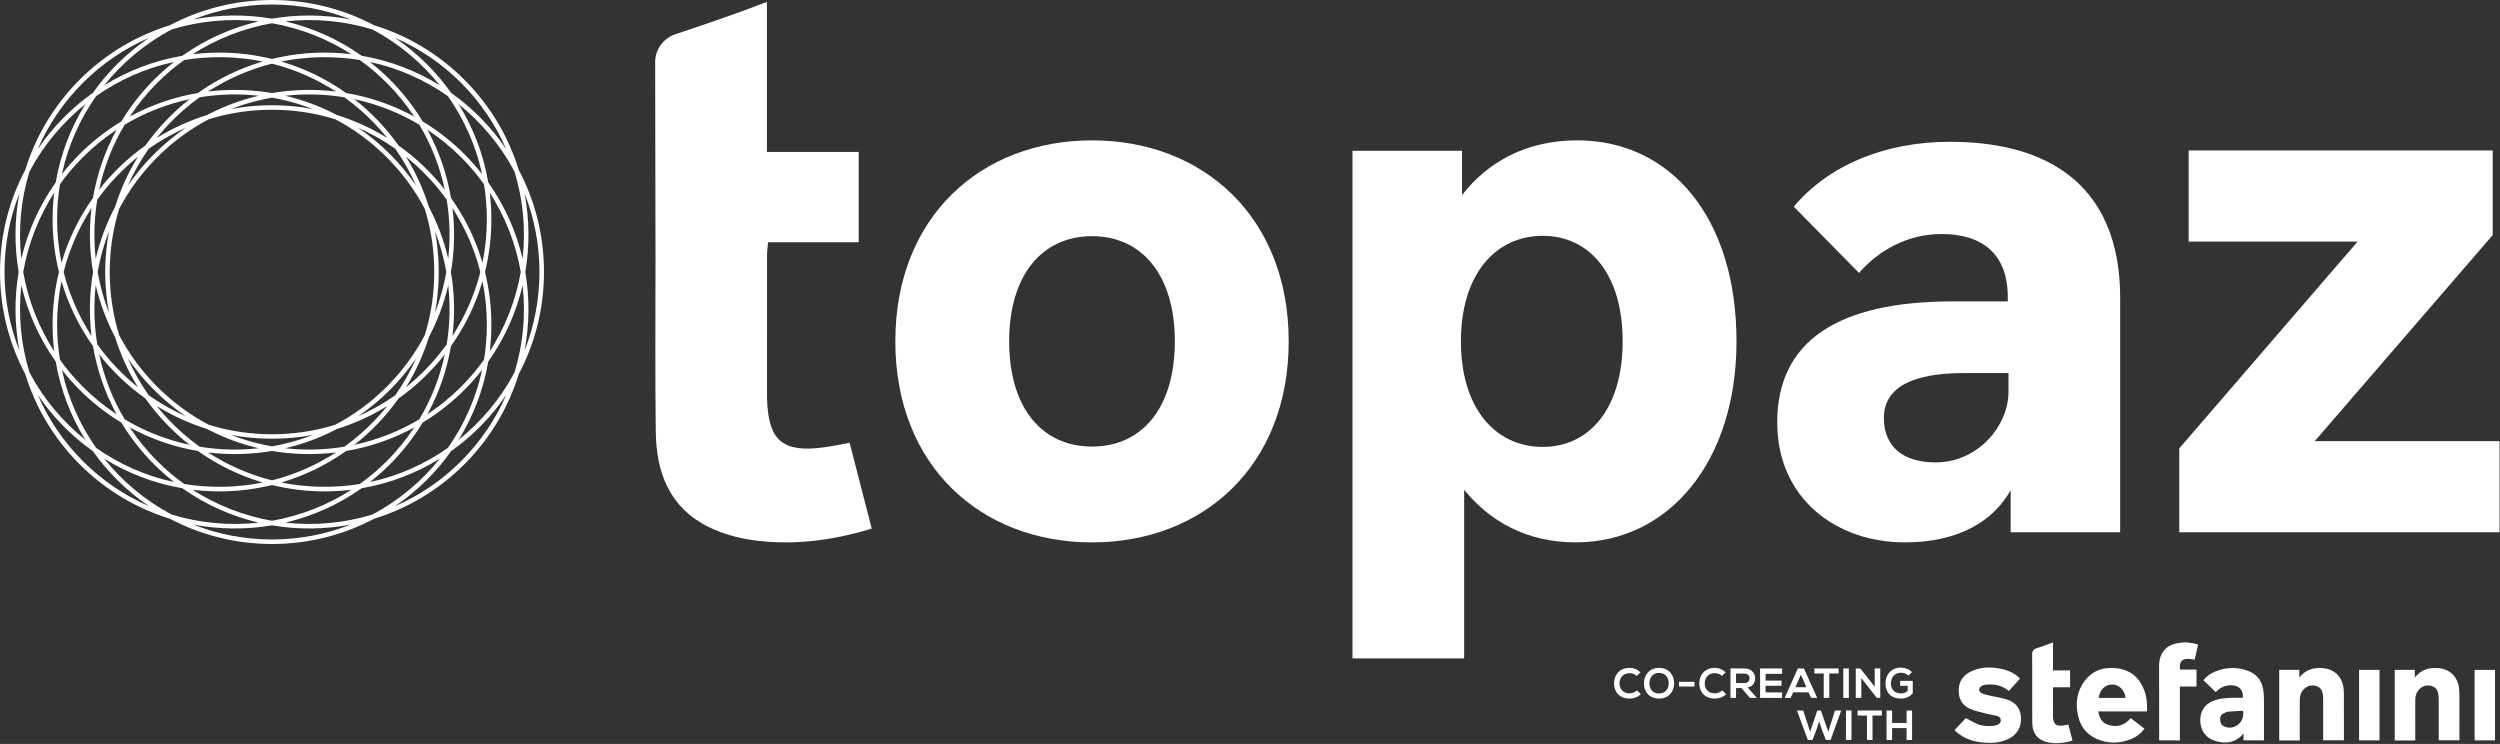 <?xml version="1.0" encoding="UTF-8" standalone="no"?><!DOCTYPE svg PUBLIC "-//W3C//DTD SVG 1.1//EN" "http://www.w3.org/Graphics/SVG/1.1/DTD/svg11.dtd"><svg width="100%" height="100%" viewBox="0 0 2638 785" version="1.1" xmlns="http://www.w3.org/2000/svg" xmlns:xlink="http://www.w3.org/1999/xlink" xml:space="preserve" xmlns:serif="http://www.serif.com/" style="fill-rule:evenodd;clip-rule:evenodd;stroke-linejoin:round;stroke-miterlimit:2;"><rect x="0" y="0" width="2638" height="785" fill="#333333" stroke="none"/><rect id="Page-4" serif:id="Page 4" x="-1527.08" y="-1207.9" width="5691.67" height="3200" style="fill:none;"/><g id="Capa-1" serif:id="Capa 1"><path d="M1239.71,360.215c0,-68.8 -33.825,-110.992 -87.425,-110.992c-53.595,0 -87.433,42.192 -87.433,110.992c0,69.179 33.838,110.992 87.433,110.992c53.6,-0 87.425,-41.813 87.425,-110.992m-294.966,-0c-0,-131.525 90.458,-212.108 207.541,-212.108c117.075,-0 207.546,80.583 207.546,212.108c0,131.517 -90.471,212.108 -207.546,212.108c-117.083,0 -207.541,-80.591 -207.541,-212.108" style="fill:#fff;fill-rule:nonzero;"/><path d="M1712.23,360.215c0,-71.088 -34.962,-111.371 -84.375,-111.371c-50.187,0 -86.3,41.042 -86.3,111.371c0,70.317 36.113,111.371 86.3,111.371c49.413,-0 84.375,-40.675 84.375,-111.371m120.121,-0c0,126.204 -70.696,212.108 -169.912,212.108c-50.934,0 -90.471,-22.05 -117.455,-55.496l0,177.896l-117.833,0l0,-535.591l115.554,-0l0,46.758c26.225,-33.838 66.513,-57.783 121.642,-57.783c98.446,-0 168.004,81.341 168.004,212.108" style="fill:#fff;fill-rule:nonzero;"/><path d="M2119.36,393.66l-47.125,-0c-51.704,-0 -84.392,13.691 -84.392,47.516c0,30.413 20.904,46.759 54.359,46.759c45.612,-0 77.158,-39.159 77.158,-74.5l-0,-19.775Zm117.846,-79.446l-0,247.462l-115.559,0l0,-44.471c-17.866,32.309 -54.737,55.117 -111.383,55.117c-73.742,0 -134.942,-47.137 -134.942,-126.579c0,-85.529 63.488,-127.721 185.505,-127.721l57.775,0l-0,-4.567c-0,-45.608 -26.984,-66.52 -69.938,-66.52c-35.354,-0 -65.762,16.729 -87.054,41.054l-68.8,-69.934c36.112,-42.966 94.654,-68.433 164.971,-68.433c112.521,0 179.425,53.6 179.425,164.592" style="fill:#fff;fill-rule:nonzero;"/><path d="M2299.58,473.104l188.163,-218.179l-178.288,-0l0,-96.175l320.825,-0l0,89.321l-187.779,217.433l195,0l0,96.175l-337.921,0l0,-88.575Z" style="fill:#fff;fill-rule:nonzero;"/><path d="M896.539,467.264c7.863,30.508 15.404,59.787 23.321,90.504c-41.6,12.683 -83.104,18.054 -125.383,12.179c-15.921,-2.212 -32.246,-6.758 -46.625,-13.821c-41.059,-20.175 -55.275,-57.087 -55.863,-100.021c-0.833,-61.283 -0.266,-122.583 -0.296,-183.875c0,-4.212 -0.291,-144.608 -0.366,-206.545c-0.017,-13.4 8.545,-25.263 21.245,-29.538c31.267,-10.521 58.471,-19.479 96.68,-34.158l-0,158.346l96.891,-0l0,95.308l-95.683,-0c-0.458,5.504 -1.062,9.421 -1.067,13.342c-0.062,49.487 -0.037,98.975 -0.029,148.462c0,1.363 0.013,2.725 0.054,4.083c1.413,43.63 16.534,56.384 60.121,50.471c8.479,-1.15 16.867,-2.941 27,-4.737" style="fill:#fff;fill-rule:nonzero;"/><path d="M326.258,16.367c14.663,-0 29.317,1.379 43.767,4.141c-25.721,-10.158 -53.733,-15.737 -83.017,-15.737c-29.287,-0 -57.295,5.579 -83.016,15.737c27.387,-5.237 55.55,-5.504 83.016,-0.816c12.98,-2.217 26.117,-3.325 39.25,-3.325m-94.758,39.141c19.125,0 37.721,2.334 55.508,6.729c17.788,-4.395 36.38,-6.729 55.509,-6.729c9.537,0 18.929,0.579 28.171,1.709c-25.834,-16.675 -54.355,-27.575 -83.68,-32.688c-29.325,5.113 -57.845,16.013 -83.679,32.688c9.238,-1.125 18.634,-1.709 28.171,-1.709m150.033,3.292c29.85,5.083 57.767,15.908 82.575,31.283c-19.35,-24.187 -43.55,-44.341 -71.1,-58.975c-29.833,-9.137 -61.195,-11.991 -91.979,-8.579c28.417,6.675 55.809,18.763 80.504,36.271m-200.525,-27.692c-27.554,14.634 -51.75,34.788 -71.104,58.975c24.809,-15.379 52.729,-26.196 82.575,-31.283c24.7,-17.508 52.092,-29.596 80.509,-36.271c-30.775,-3.412 -62.142,-0.558 -91.98,8.579m66.75,63.759c13.134,-0 26.271,1.108 39.25,3.325c22.28,-3.8 45.017,-4.342 67.425,-1.617c-20.454,-13.25 -43.175,-23.296 -67.425,-29.425c-24.25,6.129 -46.97,16.175 -67.42,29.421c9.35,-1.134 18.762,-1.704 28.17,-1.704m39.25,16.15c14.763,-0 29.209,1.387 43.209,4.041c-14.034,-5.454 -28.529,-9.471 -43.209,-12.029c-14.679,2.558 -29.175,6.575 -43.208,12.029c14,-2.654 28.442,-4.041 43.208,-4.041m-92.654,-47.696c-9.962,7.133 -19.475,15.175 -28.416,24.112c-11.055,11.059 -20.734,22.988 -29.025,35.563c22.675,-12.35 46.991,-20.638 71.866,-24.85c20.571,-14.609 43.629,-25.95 68.388,-33.246c-26.692,-5.479 -55.779,-6.05 -82.813,-1.579m170.879,34.825c24.88,4.212 49.196,12.5 71.867,24.85c-8.287,-12.575 -17.967,-24.504 -29.021,-35.563c-8.941,-8.937 -18.454,-16.979 -28.416,-24.112c-27.034,-4.471 -56.13,-3.9 -82.813,1.579c24.758,7.296 47.821,18.642 68.383,33.246m-154.579,4.516c-16.971,12.175 -32.2,26.638 -45.233,42.921c16.417,-10.171 34.192,-18.35 52.987,-24.191c17.425,-9.163 35.775,-15.946 54.58,-20.359c-20.734,-2.304 -41.725,-1.758 -62.334,1.629m144.95,18.73c18.8,5.841 36.575,14.02 52.992,24.191c-13.033,-16.283 -28.263,-30.746 -45.233,-42.916c-20.613,-3.396 -41.609,-3.942 -62.334,-1.634c18.8,4.413 37.154,11.196 54.575,20.359m120.425,-23.405c22.742,16.109 42.459,36.213 58.125,59.28c-11.008,-25.367 -26.866,-49.121 -47.575,-69.834c-20.708,-20.704 -44.458,-36.562 -69.825,-47.571c23.067,15.667 43.167,35.388 59.275,58.125m-318.766,-58.125c-25.367,11.009 -49.117,26.867 -69.825,47.571c-20.713,20.713 -36.571,44.467 -47.58,69.834c15.671,-23.067 35.384,-43.167 58.125,-59.275c16.109,-22.742 36.213,-42.463 59.28,-58.13m-55.859,61.55c-17.121,24.355 -29.579,52.217 -36.054,82.275c5.738,-7.329 11.971,-14.379 18.713,-21.125c13.525,-13.525 28.32,-25.02 44.008,-34.495c9.471,-15.684 20.971,-30.48 34.496,-44.005c6.737,-6.737 13.796,-12.979 21.116,-18.712c-30.062,6.479 -57.92,18.933 -82.279,36.062m344.542,26.655c15.687,9.475 30.479,20.97 44.004,34.495c6.746,6.746 12.979,13.796 18.717,21.125c-6.479,-30.058 -18.938,-57.925 -36.059,-82.279c-24.354,-17.125 -52.216,-29.579 -82.279,-36.058c7.321,5.733 14.384,11.975 21.121,18.712c13.525,13.525 25.025,28.321 34.496,44.005m-289.025,28.845c-8.579,12.196 -15.979,25.275 -22.05,39.063c8.025,-11.775 17.254,-22.971 27.696,-33.413c10.437,-10.437 21.637,-19.67 33.416,-27.695c-13.795,6.066 -26.866,13.47 -39.062,22.045m221.112,-22.045c11.78,8.025 22.98,17.258 33.417,27.695c10.442,10.442 19.671,21.638 27.696,33.413c-6.071,-13.788 -13.475,-26.867 -22.05,-39.063c-12.196,-8.575 -25.271,-15.979 -39.063,-22.045m-246.487,-3.321c-12.817,21.479 -21.775,44.654 -26.871,68.479c13.921,-17.771 30.379,-33.471 48.825,-46.533c13.063,-18.442 28.763,-34.9 46.529,-48.817c-23.833,5.092 -46.996,14.05 -68.483,26.871m288.971,21.946c18.441,13.062 34.904,28.762 48.825,46.533c-5.096,-23.825 -14.054,-47 -26.871,-68.479c-21.488,-12.821 -44.65,-21.779 -68.483,-26.871c17.766,13.917 33.466,30.375 46.529,48.817m-317.85,57.158c-3.396,20.617 -3.938,41.6 -1.638,62.337c4.417,-18.8 11.204,-37.158 20.363,-54.583c5.846,-18.8 14.021,-36.567 24.2,-52.992c-16.288,13.034 -30.75,28.267 -42.925,45.238m349.954,7.754c9.158,17.425 15.95,35.783 20.362,54.583c2.305,-20.737 1.759,-41.72 -1.637,-62.337c-12.175,-16.971 -26.633,-32.204 -42.921,-45.238c10.175,16.421 18.354,34.196 24.196,52.992m-421.513,-37.387c-9.137,29.833 -11.995,61.183 -8.579,91.97c6.675,-28.416 18.763,-55.804 36.267,-80.508c5.087,-29.842 15.908,-57.754 31.279,-82.567c-24.179,19.35 -44.337,43.555 -58.967,71.105m484.109,11.462c17.508,24.704 29.596,52.092 36.271,80.508c3.416,-30.787 0.558,-62.137 -8.58,-91.97c-14.629,-27.55 -34.791,-51.755 -58.97,-71.109c15.375,24.813 26.195,52.729 31.279,82.571m-451.896,1.875c-2,12.083 -3.042,24.5 -3.042,37.146c0,15.633 1.592,30.912 4.621,45.667c7.3,-24.767 18.633,-47.821 33.246,-68.388c4.217,-24.883 12.5,-49.192 24.85,-71.867c-12.575,8.292 -24.504,17.971 -35.558,29.025c-8.946,8.946 -16.984,18.45 -24.117,28.417m412.55,14.425c14.608,20.567 25.946,43.621 33.246,68.388c3.029,-14.755 4.621,-30.034 4.621,-45.667c-0,-12.646 -1.042,-25.063 -3.042,-37.146c-7.133,-9.967 -15.171,-19.471 -24.117,-28.417c-11.058,-11.054 -22.987,-20.733 -35.558,-29.025c12.35,22.675 20.633,46.984 24.85,71.867m-16.921,35.017c2.654,14 4.046,28.45 4.046,43.212c-0,14.767 -1.388,29.209 -4.042,43.213c5.454,-14.038 9.471,-28.534 12.029,-43.213c-2.562,-14.687 -6.57,-29.171 -12.033,-43.212m-355.917,43.212c2.559,14.679 6.571,29.175 12.03,43.213c-2.655,-14.004 -4.042,-28.446 -4.042,-43.213c-0,-14.762 1.387,-29.212 4.042,-43.212c-5.459,14.041 -9.471,28.525 -12.03,43.212m-35.883,0c6.129,24.259 16.175,46.971 29.425,67.425c-2.725,-22.404 -2.187,-45.146 1.617,-67.425c-3.804,-22.279 -4.342,-45.021 -1.617,-67.429c-13.25,20.458 -23.296,43.171 -29.425,67.429m408.675,0c3.8,22.279 4.338,45.021 1.617,67.425c13.25,-20.454 23.296,-43.166 29.425,-67.425c-6.129,-24.258 -16.175,-46.971 -29.425,-67.429c2.721,22.408 2.183,45.15 -1.617,67.429m-455.321,-83.012c-10.15,25.721 -15.733,53.725 -15.733,83.012c-0,29.288 5.583,57.296 15.733,83.013c-5.229,-27.388 -5.5,-55.542 -0.812,-83.013c-4.688,-27.471 -4.417,-55.621 0.812,-83.012m533.821,83.012c4.688,27.471 4.417,55.625 -0.817,83.017c10.155,-25.721 15.738,-53.729 15.738,-83.017c-0,-29.287 -5.583,-57.291 -15.738,-83.012c5.234,27.387 5.505,55.541 0.817,83.012m-529.796,0c5.117,29.325 16.013,57.842 32.684,83.675c-1.125,-9.237 -1.705,-18.629 -1.705,-28.166c0,-19.13 2.334,-37.721 6.725,-55.509c-4.391,-17.787 -6.725,-36.379 -6.725,-55.508c0,-9.538 0.58,-18.929 1.705,-28.167c-16.671,25.834 -27.567,54.346 -32.684,83.675m487.25,0c4.396,17.788 6.729,36.379 6.729,55.509c0,9.537 -0.579,18.929 -1.708,28.166c16.675,-25.833 27.571,-54.35 32.683,-83.675c-5.112,-29.329 -16.008,-57.841 -32.683,-83.675c1.129,9.238 1.708,18.629 1.708,28.167c0,19.129 -2.333,37.721 -6.729,55.508m-59.158,68.6c-5.842,18.796 -14.021,36.575 -24.196,52.992c16.288,-13.029 30.746,-28.263 42.921,-45.233c3.396,-20.617 3.942,-41.6 1.637,-62.338c-4.412,18.8 -11.2,37.154 -20.362,54.579m-349.954,7.759c12.175,16.97 26.633,32.204 42.925,45.233c-10.175,-16.417 -18.354,-34.196 -24.2,-52.992c-9.159,-17.425 -15.946,-35.779 -20.363,-54.579c-2.3,20.738 -1.758,41.721 1.638,62.338m-39.346,16.295c7.133,9.963 15.171,19.471 24.117,28.417c11.054,11.054 22.983,20.733 35.558,29.025c-12.35,-22.675 -20.633,-46.987 -24.85,-71.867c-14.613,-20.57 -25.946,-43.625 -33.246,-68.387c-3.029,14.754 -4.621,30.033 -4.621,45.667c0,12.641 1.042,25.058 3.042,37.145m412.55,-14.425c-4.217,24.88 -12.5,49.192 -24.85,71.867c12.571,-8.292 24.5,-17.971 35.558,-29.025c8.946,-8.946 16.984,-18.454 24.117,-28.417c2,-12.087 3.042,-24.504 3.042,-37.145c-0,-15.634 -1.592,-30.913 -4.621,-45.667c-7.3,24.762 -18.638,47.817 -33.246,68.387m-318.954,51.863c12.2,8.575 25.271,15.979 39.066,22.05c-11.779,-8.025 -22.979,-17.258 -33.416,-27.7c-10.442,-10.438 -19.671,-21.633 -27.696,-33.413c6.067,13.792 13.471,26.867 22.046,39.063m282.233,-39.063c-8.025,11.78 -17.258,22.975 -27.7,33.413c-10.437,10.442 -21.637,19.675 -33.417,27.7c13.792,-6.071 26.867,-13.475 39.063,-22.05c8.583,-12.2 15.979,-25.267 22.054,-39.063m-218.908,70.163c21.116,6.521 43.537,10.029 66.766,10.029c23.225,0 45.65,-3.508 66.763,-10.029c19.542,-10.321 37.883,-23.696 54.308,-40.121c16.425,-16.425 29.796,-34.767 40.117,-54.304c6.521,-21.117 10.033,-43.538 10.033,-66.767c0,-23.225 -3.512,-45.654 -10.033,-66.766c-10.321,-19.542 -23.692,-37.88 -40.117,-54.305c-16.425,-16.425 -34.766,-29.8 -54.308,-40.12c-21.113,-6.517 -43.538,-10.03 -66.763,-10.03c-23.229,0 -45.65,3.513 -66.766,10.03c-19.538,10.32 -37.879,23.695 -54.304,40.12c-16.425,16.425 -29.796,34.759 -40.117,54.3c-6.521,21.117 -10.033,43.546 -10.033,66.771c-0,23.229 3.512,45.65 10.029,66.767c10.321,19.542 23.696,37.879 40.121,54.304c16.425,16.425 34.766,29.8 54.304,40.121m-189.134,-55.196c14.634,27.546 34.788,51.75 58.967,71.1c-15.371,-24.812 -26.192,-52.721 -31.279,-82.571c-17.504,-24.7 -29.592,-52.087 -36.267,-80.504c-3.416,30.788 -0.558,62.142 8.579,91.975m484.109,-11.471c-5.084,29.85 -15.904,57.759 -31.279,82.571c24.187,-19.35 44.337,-43.546 58.97,-71.1c9.138,-29.833 11.996,-61.187 8.58,-91.975c-6.675,28.417 -18.763,55.804 -36.271,80.504m-94.7,38.988c-13.059,18.441 -28.763,34.9 -46.529,48.821c23.833,-5.092 46.995,-14.055 68.483,-26.871c12.817,-21.479 21.775,-44.654 26.871,-68.479c-13.921,17.766 -30.379,33.466 -48.825,46.529m-288.971,21.95c21.487,12.816 44.65,21.779 68.483,26.871c-17.771,-13.921 -33.466,-30.38 -46.533,-48.821c-18.442,-13.063 -34.9,-28.763 -48.821,-46.529c5.096,23.825 14.054,47 26.871,68.479m112.254,16.483c14.038,5.458 28.529,9.471 43.208,12.029c14.68,-2.558 29.171,-6.571 43.209,-12.029c-28.004,5.308 -58.413,5.308 -86.417,0m-33.146,12.396c20.609,3.392 41.6,3.933 62.334,1.633c-18.805,-4.416 -37.155,-11.2 -54.58,-20.358c-18.795,-5.846 -36.57,-14.025 -52.991,-24.196c13.033,16.288 28.266,30.746 45.237,42.921m90.375,1.633c20.729,2.3 41.725,1.759 62.334,-1.633c16.979,-12.179 32.2,-26.629 45.233,-42.921c-16.417,10.171 -34.192,18.35 -52.992,24.196c-17.421,9.158 -35.775,15.942 -54.575,20.358m-81.441,4.459c20.45,13.245 43.17,23.295 67.42,29.42c24.25,-6.125 46.971,-16.175 67.425,-29.42c-22.408,2.729 -45.145,2.183 -67.425,-1.617c-22.279,3.8 -45.016,4.342 -67.42,1.617m-118.184,-4.838c24.359,17.129 52.217,29.583 82.279,36.058c-7.32,-5.733 -14.379,-11.97 -21.116,-18.708c-13.525,-13.525 -25.025,-28.321 -34.496,-44.008c-15.688,-9.471 -30.483,-20.971 -44.008,-34.496c-6.742,-6.742 -12.975,-13.796 -18.713,-21.121c6.475,30.054 18.933,57.925 36.054,82.275m344.542,-26.658c-9.471,15.687 -20.971,30.483 -34.496,44.008c-6.737,6.738 -13.8,12.979 -21.121,18.708c30.063,-6.475 57.921,-18.929 82.279,-36.058c17.121,-24.35 29.58,-52.221 36.059,-82.275c-5.738,7.325 -11.971,14.379 -18.717,21.121c-13.525,13.525 -28.317,25.025 -44.004,34.496m-251.592,64.75c27.038,4.471 56.121,3.9 82.813,-1.579c-24.763,-7.3 -47.813,-18.634 -68.388,-33.246c-24.875,-4.217 -49.191,-12.5 -71.866,-24.85c8.291,12.575 17.97,24.504 29.025,35.558c8.941,8.942 18.454,16.983 28.416,24.117m102.496,-1.579c26.675,5.475 55.779,6.045 82.813,1.579c9.962,-7.134 19.475,-15.175 28.416,-24.117c11.054,-11.054 20.734,-22.983 29.021,-35.558c-22.671,12.35 -46.987,20.633 -71.862,24.85c-20.571,14.612 -43.621,25.946 -68.388,33.246m-256.987,-92.367c11.004,25.367 26.862,49.121 47.575,69.829c20.708,20.708 44.458,36.567 69.825,47.571c-23.067,-15.663 -43.171,-35.383 -59.28,-58.125c-22.737,-16.108 -42.454,-36.208 -58.12,-59.275m436.166,59.279c-16.108,22.738 -36.208,42.458 -59.275,58.121c25.367,-11.004 49.117,-26.863 69.825,-47.571c20.709,-20.708 36.567,-44.462 47.575,-69.829c-15.671,23.071 -35.383,43.171 -58.125,59.279m-272.7,40.771c25.834,16.675 54.354,27.571 83.679,32.687c29.325,-5.116 57.846,-16.012 83.68,-32.687c-9.242,1.129 -18.634,1.704 -28.171,1.704c-19.129,0 -37.721,-2.329 -55.509,-6.725c-17.787,4.396 -36.383,6.725 -55.508,6.725c-9.537,0 -18.933,-0.579 -28.171,-1.704m-22.321,26.108c29.838,9.138 61.205,11.996 91.98,8.575c-28.417,-6.671 -55.809,-18.758 -80.509,-36.266c-29.837,-5.088 -57.766,-15.913 -82.575,-31.284c19.354,24.188 43.55,44.338 71.104,58.975m120.021,8.575c30.784,3.421 62.146,0.563 91.979,-8.575c27.55,-14.637 51.746,-34.783 71.1,-58.975c-24.812,15.375 -52.725,26.196 -82.575,31.284c-24.7,17.508 -52.087,29.595 -80.504,36.266m-97.037,2.025c25.721,10.154 53.729,15.738 83.016,15.738c29.284,-0 57.296,-5.584 83.017,-15.738c-27.387,5.238 -55.542,5.504 -83.017,0.817c-27.47,4.687 -55.629,4.417 -83.016,-0.817m83.016,20.509c-38.908,-0 -75.612,-9.655 -107.833,-26.684c-34.821,-10.741 -67.6,-29.871 -95.112,-57.379c-27.509,-27.512 -46.642,-60.292 -57.38,-95.117c-17.033,-32.22 -26.683,-68.92 -26.683,-107.829c0,-38.908 9.65,-75.604 26.683,-107.825c10.738,-34.833 29.863,-67.6 57.38,-95.121c27.512,-27.512 60.291,-46.637 95.112,-57.379c32.221,-17.029 68.925,-26.683 107.833,-26.683c38.909,-0 75.613,9.654 107.83,26.683c34.825,10.742 67.604,29.867 95.112,57.379c27.513,27.513 46.642,60.292 57.383,95.117c17.03,32.221 26.68,68.921 26.68,107.829c-0,38.909 -9.65,75.609 -26.68,107.829c-10.741,34.825 -29.87,67.605 -57.383,95.117c-27.508,27.508 -60.287,46.638 -95.112,57.379c-32.217,17.029 -68.921,26.684 -107.83,26.684" style="fill:#fff;fill-rule:nonzero;"/><path d="M1731.39,732.512c-3.191,3.15 -7.32,4.617 -11.804,4.617c-11.541,0 -16.421,-7.946 -16.462,-16.021c-0.05,-8.125 5.233,-16.379 16.462,-16.379c4.217,0 8.213,1.6 11.404,4.75l-3.904,3.771c-2.041,-1.996 -4.791,-2.929 -7.5,-2.929c-7.5,-0 -10.741,5.591 -10.696,10.787c0.046,5.146 3.017,10.517 10.696,10.517c2.709,-0 5.771,-1.108 7.813,-3.15l3.991,4.037Z" style="fill:#fff;fill-rule:nonzero;"/><path d="M1740.44,721.195c0.133,5.105 2.883,10.563 10.204,10.563c7.329,-0 10.079,-5.504 10.167,-10.608c0.087,-5.234 -2.838,-11.096 -10.167,-11.096c-7.321,-0 -10.337,5.904 -10.204,11.141m26.138,-0.133c-0.084,8.033 -5.013,16.067 -15.934,16.067c-10.912,-0 -15.975,-7.859 -15.975,-16.021c0,-8.167 5.238,-16.379 15.975,-16.379c10.7,-0 16.025,8.212 15.934,16.333" style="fill:#fff;fill-rule:nonzero;"/><rect x="1771.63" y="719.467" width="16.379" height="4.971" style="fill:#fff;"/><path d="M1821.34,732.512c-3.192,3.15 -7.321,4.617 -11.805,4.617c-11.541,0 -16.42,-7.946 -16.462,-16.021c-0.05,-8.125 5.233,-16.379 16.462,-16.379c4.217,0 8.213,1.6 11.405,4.75l-3.905,3.771c-2.041,-1.996 -4.791,-2.929 -7.5,-2.929c-7.5,-0 -10.741,5.591 -10.695,10.787c0.045,5.146 3.016,10.517 10.695,10.517c2.709,-0 5.771,-1.108 7.813,-3.15l3.992,4.037Z" style="fill:#fff;fill-rule:nonzero;"/><path d="M1831.89,710.81l-0,9.941l8.921,0c3.725,0 5.325,-2.487 5.325,-4.971c-0,-2.487 -1.642,-4.97 -5.325,-4.97l-8.921,-0Zm21.658,25.608l-6.971,-0l-9.054,-10.388l-5.633,0l-0,10.388l-5.859,-0l0,-31.113c4.925,0 9.85,0.046 14.78,0.046c7.32,0.042 11.183,4.925 11.183,10.296c-0,4.258 -1.95,8.567 -7.858,9.763l9.412,10.608l0,0.4Z" style="fill:#fff;fill-rule:nonzero;"/><path d="M1880.48,736.418l-23.254,-0l0,-31.067l23.254,0l0,5.684l-17.441,-0l-0,7.141l16.82,0l0,5.459l-16.82,-0l-0,7.012l17.441,0l0,5.771Z" style="fill:#fff;fill-rule:nonzero;"/><path d="M1900.32,711.875l-5.771,13.225l11.541,-0l-5.77,-13.225Zm8.12,18.683l-16.241,0l-2.667,5.859l-6.346,-0l13.938,-31.067l6.387,-0l13.942,31.067l-6.392,-0l-2.621,-5.859Z" style="fill:#fff;fill-rule:nonzero;"/><path d="M1924.4,710.676l-9.854,-0l0,-5.325l25.563,-0l-0,5.325l-9.854,-0l-0,25.741l-5.855,0l0,-25.741Z" style="fill:#fff;fill-rule:nonzero;"/><rect x="1945.08" y="705.35" width="5.813" height="31.067" style="fill:#fff;"/><path d="M1978.19,705.307l5.855,0l-0,31.113l-3.634,-0l0,0.042l-16.333,-20.992l-0,20.95l-5.858,-0l-0,-31.067l4.75,0l15.22,19.259l0,-19.305Z" style="fill:#fff;fill-rule:nonzero;"/><path d="M2013.86,712.94c-2.087,-1.996 -5.192,-3.108 -7.9,-3.108c-6.658,-0 -10.696,5.062 -10.696,11.454c0,5.1 2.975,10.383 10.696,10.383c2.442,0 4.571,-0.533 7.013,-2.487l-0,-5.5l-7.946,-0l-0,-5.238l13.316,0l0,13.092c-3.062,3.508 -6.925,5.592 -12.383,5.592c-11.671,-0 -16.421,-7.675 -16.421,-15.842c0,-8.746 5.459,-16.821 16.421,-16.821c4.171,0 8.342,1.596 11.542,4.746l-3.642,3.729Z" style="fill:#fff;fill-rule:nonzero;"/><path d="M1931.68,780.79l-4.971,-0l-3.863,-9.767l-3.283,-9.804l-3.238,9.896l-3.77,9.675l-4.971,-0l-11.409,-31.067l6.567,-0l7.325,22.412l7.542,-22.412l3.821,-0l7.766,22.412l7.1,-22.412l6.567,-0l-11.183,31.067Z" style="fill:#fff;fill-rule:nonzero;"/><rect x="1947.87" y="749.721" width="5.813" height="31.067" style="fill:#fff;"/><path d="M1970.02,755.049l-9.854,0l-0,-5.329l25.562,-0l0,5.329l-9.854,0l0,25.742l-5.854,-0l0,-25.742Z" style="fill:#fff;fill-rule:nonzero;"/><path d="M2011.82,780.834l0,-12.562l-15.266,-0l-0,12.562l-5.859,0l0,-31.067l5.859,0l-0,13.092l15.266,0l0,-13.092l5.813,0l-0,31.067l-5.813,0Z" style="fill:#fff;fill-rule:nonzero;"/><path d="M2214.5,736.47l28.267,-0c-0.309,-7.596 -6.359,-13.938 -13.4,-14.184c-7.805,-0.271 -13.784,5.359 -14.867,14.184m50.992,14.162l-51.396,0c1.066,6.271 3.341,11.55 9.304,13.804c9.642,3.638 18.075,1.338 24.95,-6.608c4.862,3.696 9.621,7.308 14.542,11.042c-3.971,5.158 -8.78,8.92 -14.642,11.179c-11.95,4.596 -23.988,4.854 -35.796,-0.346c-10.421,-4.592 -16.958,-12.758 -19.529,-23.796c-3.163,-13.571 -1.613,-26.571 7.108,-37.804c8.754,-11.283 20.975,-14.75 34.659,-12.804c13.87,1.975 23.095,10.116 27.958,23.187c2.604,7.004 3.25,14.296 2.842,22.146" style="fill:#fff;fill-rule:nonzero;"/><path d="M2366.84,750.035c-5.242,0.283 -10.379,0.413 -15.475,0.921c-1.854,0.183 -3.733,1.075 -5.396,2.012c-2.608,1.475 -3.537,4.013 -3.304,6.913c0.233,2.958 1.45,5.437 4.321,6.658c5.291,2.246 10.3,1.538 14.746,-2.054c4.445,-3.596 5.916,-8.396 5.108,-14.45m-0.146,-13.808c0.617,-8.442 -4.446,-13.379 -12.987,-13.125c-5.575,0.166 -10.363,2.191 -14.4,6.025c-0.43,0.404 -0.867,0.8 -1.309,1.191c-0.054,0.046 -0.162,0.038 0.071,-0.012c-4.392,-4.192 -8.65,-8.263 -13.071,-12.483c3.446,-4.234 7.6,-7.18 12.4,-9.163c11.521,-4.762 23.3,-5.092 34.909,-0.721c10.641,4.004 15.587,12.554 16.35,23.571c0.404,5.813 0.27,11.667 0.295,17.5c0.038,9.733 0.009,19.463 0.009,29.192l-0,2.971l-21.571,-0l-0,-7.138c-8.767,10.2 -19.438,11.296 -30.908,7.438c-9.738,-3.275 -15.175,-12.113 -14.746,-22.521c0.425,-10.254 6.154,-17.321 16.391,-20.379c7.742,-2.313 15.684,-2.346 23.642,-2.346l4.925,-0Z" style="fill:#fff;fill-rule:nonzero;"/><path d="M2426.7,781.307l-21.667,-0l0,-74.438l21.205,0l-0,8.096c6.737,-8.629 15.395,-10.783 25.025,-9.95c12.012,1.042 20.2,9.167 21.625,21.154c0.27,2.263 0.391,4.554 0.395,6.833c0.034,15.059 0.017,30.117 0.017,45.175l0,2.984l-21.871,-0l0,-2.975c0,-13.367 0.009,-26.734 -0.008,-40.1c-0,-1.434 -0.063,-2.875 -0.208,-4.3c-0.434,-4.288 -1.946,-8.034 -6.309,-9.6c-4.591,-1.646 -9.058,-1.063 -12.887,2.141c-3.829,3.205 -5.296,7.534 -5.304,12.405c-0.021,13.195 -0.009,26.395 -0.013,39.591l0,2.984" style="fill:#fff;fill-rule:nonzero;"/><path d="M2131.48,716.009c-3.85,4.308 -7.713,8.641 -11.7,13.104c-6.725,-5.571 -14.483,-7.367 -22.854,-6.783c-2.059,0.141 -4.275,0.583 -6.038,1.57c-1.237,0.696 -2.462,2.521 -2.521,3.888c-0.05,1.229 1.234,3.142 2.409,3.658c2.746,1.204 5.754,1.859 8.7,2.546c6.241,1.454 12.683,2.271 18.725,4.3c8.916,2.996 14.075,9.496 14.366,19.163c0.3,9.975 -3.958,17.487 -12.916,22.079c-8.188,4.191 -17.038,4.787 -25.988,4.1c-10.675,-0.817 -20.587,-3.859 -28.908,-10.975c-0.758,-0.646 -1.463,-1.359 -2.367,-2.204c4.238,-4.471 8.346,-8.809 12.05,-12.713c4.434,2.296 8.438,4.804 12.763,6.496c5.175,2.021 10.741,2.217 16.266,1.667c1.33,-0.134 2.663,-0.525 3.925,-0.992c2.209,-0.817 3.838,-2.283 3.867,-4.813c0.029,-2.466 -1.575,-4.02 -3.729,-4.57c-4.246,-1.092 -8.625,-1.68 -12.858,-2.796c-5.525,-1.463 -11.23,-2.671 -16.388,-5.017c-7.921,-3.596 -11.467,-10.5 -11.446,-19.087c0.021,-8.696 3.946,-15.346 11.617,-19.425c10.692,-5.688 22.1,-5.721 33.625,-3.359c7.875,1.613 15.504,5.754 19.4,10.163" style="fill:#fff;fill-rule:nonzero;"/><path d="M2319.39,680.152c-1.162,5.259 -2.308,10.421 -3.508,15.85c-1.767,-0.229 -3.404,-0.491 -5.05,-0.645c-8.363,-0.792 -11.559,2.57 -10.438,11.233l17.325,-0l0,17.862l-17.512,0l-0,56.796l-21.85,0c-0,-18.816 -0.092,-77.258 -0.075,-78.504c0.179,-13.858 6.95,-22 20.591,-24.262c6.825,-1.134 13.625,-0.505 20.517,1.67" style="fill:#fff;fill-rule:nonzero;"/><rect x="2489.31" y="706.867" width="21.542" height="74.388" style="fill:#fff;"/><path d="M2548.59,781.307l-21.666,-0l-0,-74.438l21.204,0l-0,8.096c6.737,-8.629 15.396,-10.783 25.025,-9.95c12.012,1.042 20.2,9.167 21.625,21.154c0.271,2.263 0.391,4.554 0.396,6.833c0.033,15.059 0.016,30.117 0.016,45.175l0,2.984l-21.866,-0c-0,-1.009 -0,-1.992 -0.005,-2.975c0,-13.367 0.009,-26.734 -0.008,-40.1c0,-1.434 -0.062,-2.875 -0.208,-4.3c-0.434,-4.288 -1.946,-8.034 -6.309,-9.6c-4.587,-1.646 -9.058,-1.063 -12.887,2.141c-3.829,3.205 -5.296,7.534 -5.304,12.405c-0.021,13.195 -0.009,26.395 -0.013,39.591l0,2.984Z" style="fill:#fff;fill-rule:nonzero;"/><rect x="2611.2" y="706.867" width="21.542" height="74.388" style="fill:#fff;"/><path d="M2182.57,764.63c1.467,5.684 2.871,11.142 4.346,16.867c-7.754,2.363 -15.488,3.363 -23.367,2.267c-2.966,-0.413 -6.008,-1.259 -8.687,-2.575c-7.65,-3.759 -10.3,-10.638 -10.409,-18.638c-0.154,-11.421 -0.05,-22.841 -0.054,-34.262c0,-0.788 -0.054,-26.95 -0.071,-38.492c-0.004,-2.496 1.596,-4.708 3.959,-5.504c5.829,-1.958 10.896,-3.629 18.016,-6.367l0,29.509l18.059,-0l-0,17.762l-17.834,0c-0.083,1.025 -0.196,1.754 -0.196,2.483c-0.012,9.225 -0.008,18.446 -0.008,27.667c0,0.254 0.004,0.508 0.013,0.763c0.262,8.129 3.079,10.504 11.2,9.404c1.583,-0.217 3.146,-0.55 5.033,-0.884" style="fill:#fff;fill-rule:nonzero;"/></g></svg>